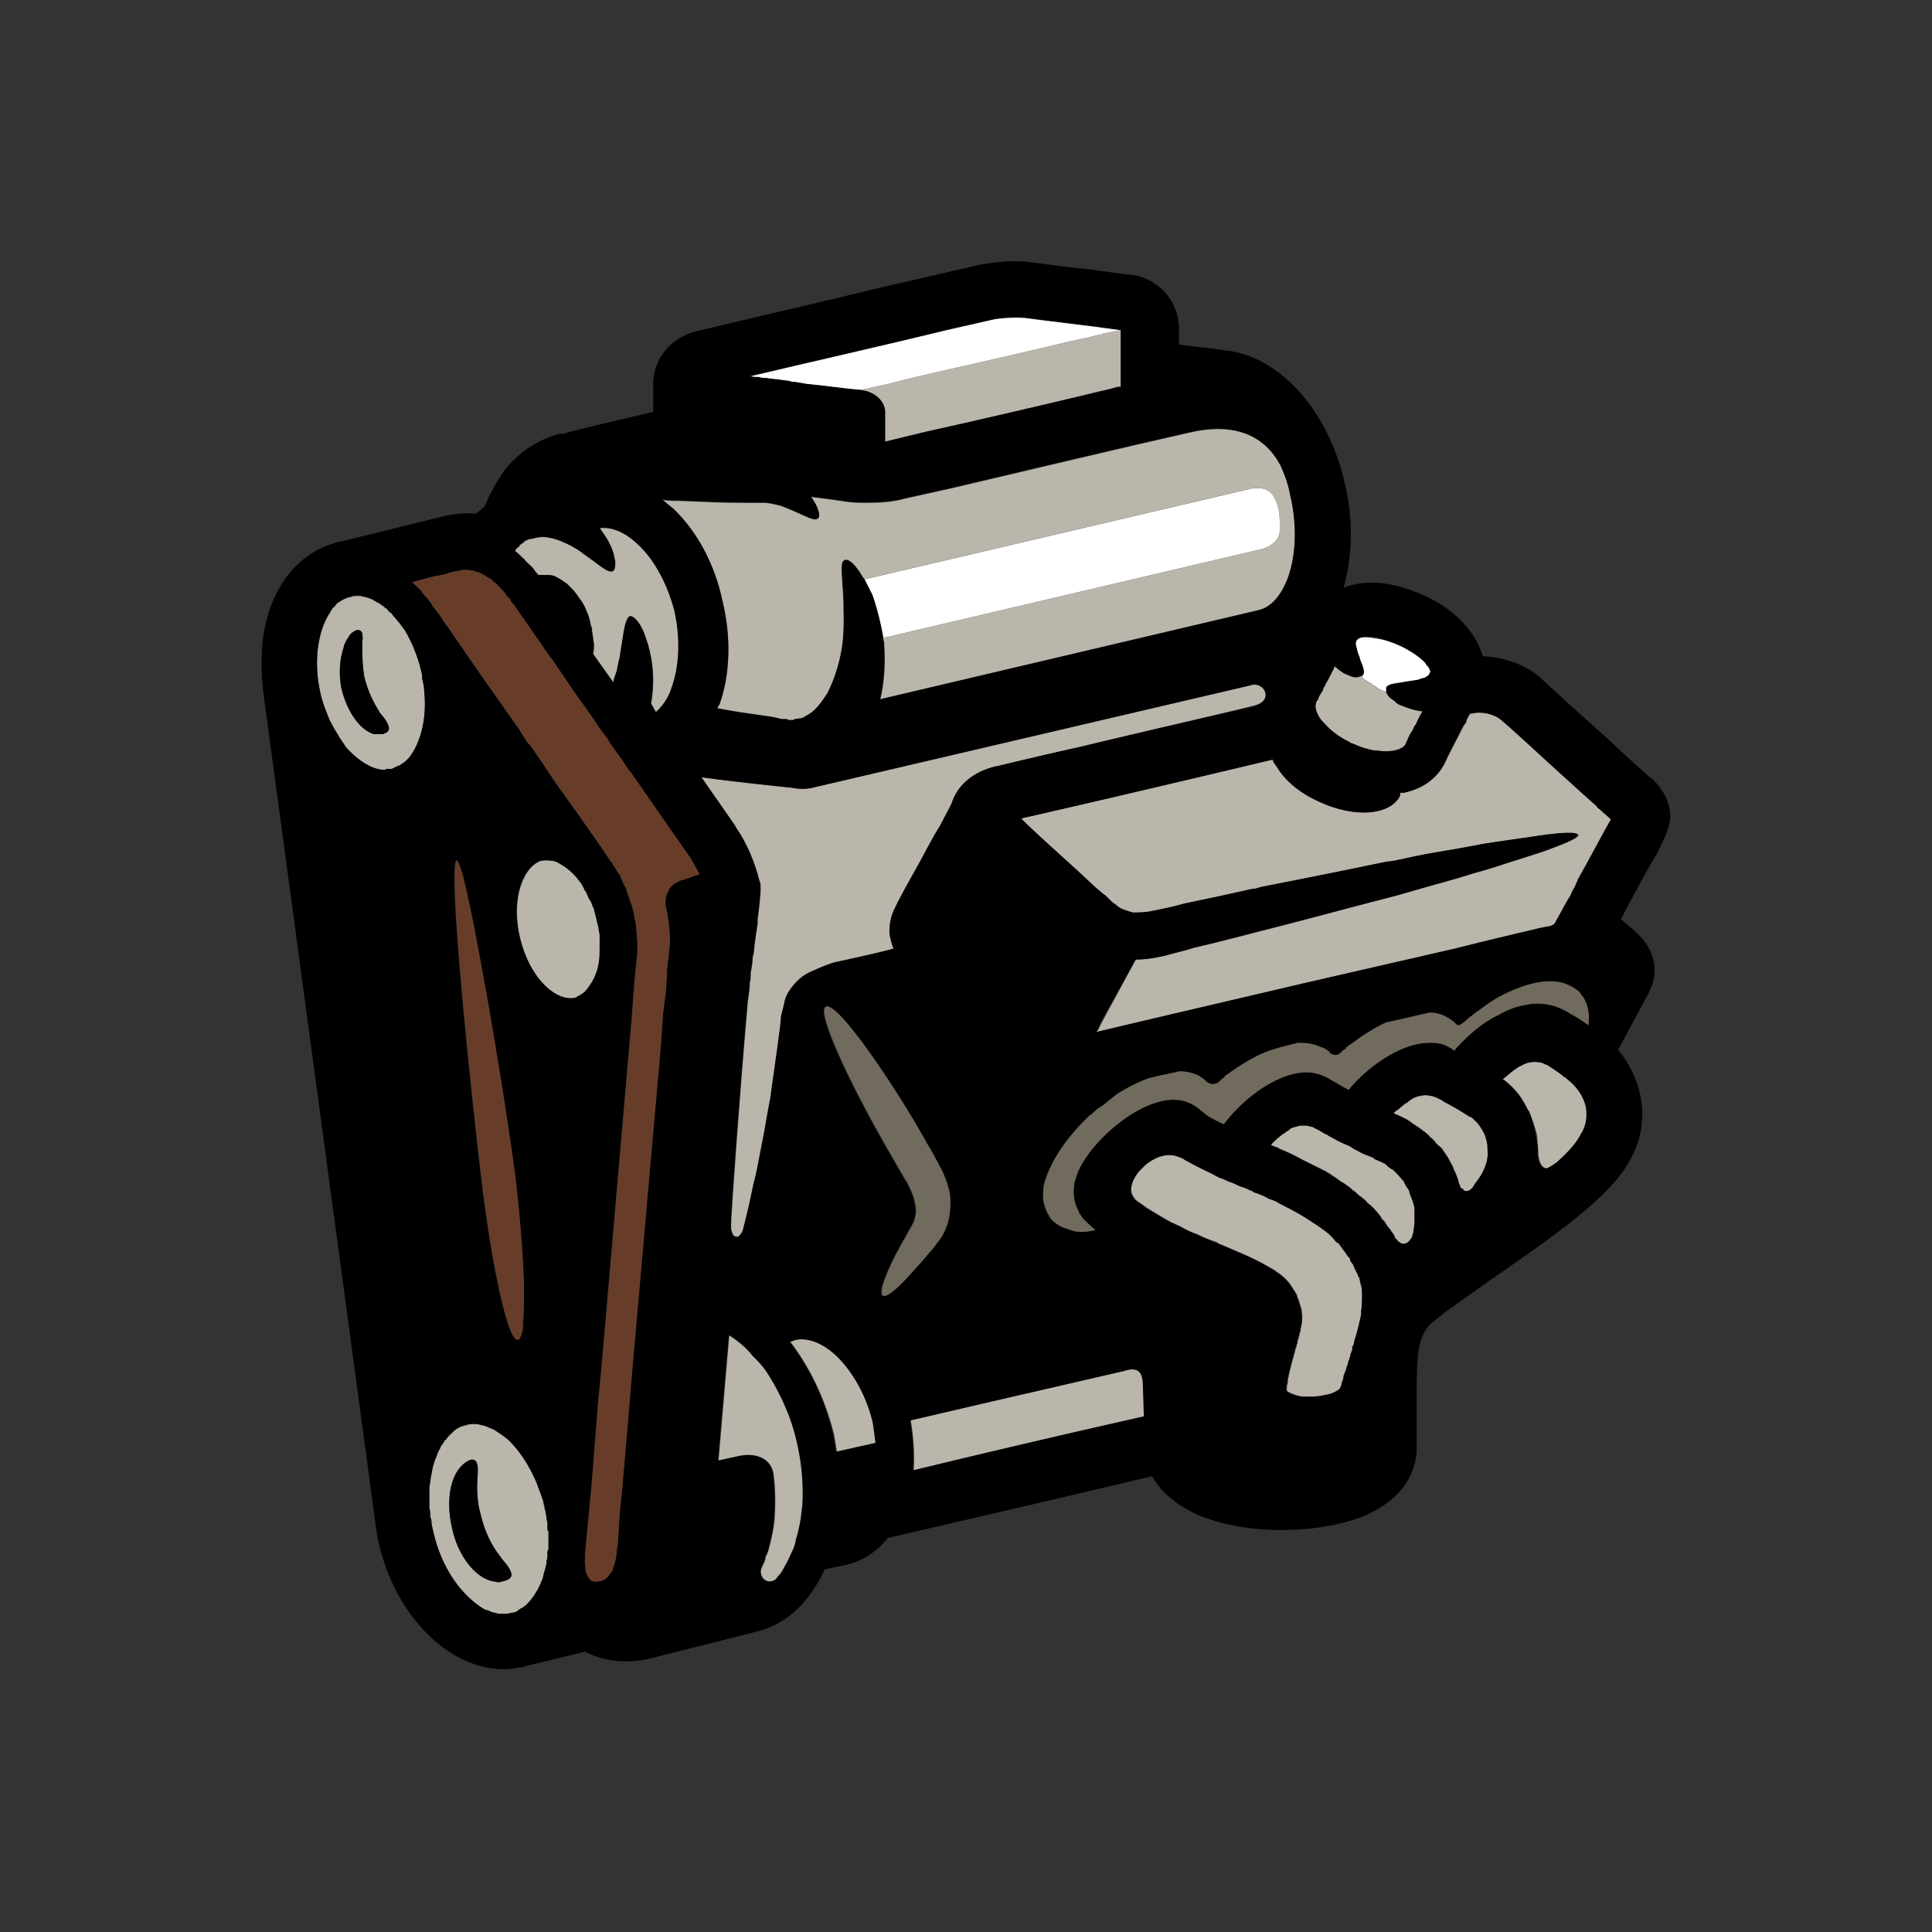<?xml version="1.0" encoding="UTF-8"?> <svg xmlns="http://www.w3.org/2000/svg" width="96" height="96" viewBox="0 0 96 96" fill="none"><rect x="0" y="0" width="96" height="96" fill="#333333" stroke="none"/><path d="M19.221 36.384C19.173 36.432 19.075 36.432 19.026 36.481H18.585C17.9 36.286 17.264 35.411 16.97 34.237C16.823 33.508 16.872 32.778 17.068 32.195C17.117 31.951 17.215 31.806 17.313 31.66C17.362 31.611 17.362 31.562 17.411 31.514C17.509 31.416 17.851 31.125 17.998 31.465C17.998 31.562 18.047 31.708 17.998 31.903C17.998 32.438 17.998 33.021 18.096 33.605C18.243 34.237 18.487 34.772 18.781 35.258C18.83 35.356 18.928 35.502 19.026 35.599C19.075 35.647 19.124 35.745 19.173 35.793C19.368 36.134 19.368 36.28 19.221 36.377M21.081 34.334C21.081 34.14 21.032 33.945 20.983 33.751V33.654C20.983 33.556 20.934 33.459 20.934 33.362C20.886 33.167 20.837 32.973 20.788 32.827C20.69 32.535 20.592 32.292 20.494 32.049C20.347 31.757 20.2 31.416 20.005 31.173L19.956 31.125C19.907 31.076 19.907 31.027 19.858 30.979C19.76 30.882 19.711 30.784 19.613 30.687C19.564 30.638 19.515 30.59 19.466 30.492C19.368 30.444 19.27 30.347 19.221 30.249C19.173 30.249 19.124 30.201 19.075 30.152C18.928 30.055 18.83 29.958 18.683 29.909C18.634 29.86 18.585 29.86 18.536 29.812C18.439 29.763 18.39 29.763 18.292 29.714C18.243 29.714 18.194 29.666 18.096 29.666C18.047 29.666 17.949 29.617 17.851 29.617C17.704 29.617 17.558 29.617 17.46 29.666H17.411C17.215 29.714 17.019 29.812 16.872 29.909C16.774 29.958 16.677 30.055 16.628 30.152C16.53 30.201 16.481 30.298 16.432 30.395C15.796 31.319 15.551 32.882 15.943 34.536C16.04 34.974 16.187 35.411 16.383 35.8C16.53 36.092 16.628 36.335 16.823 36.578C16.921 36.773 17.068 36.919 17.166 37.113C17.802 37.843 18.536 38.28 19.124 38.28L19.173 38.232H19.466L19.76 38.086C19.858 38.086 19.907 38.037 19.956 37.989C20.445 37.697 20.69 37.113 20.837 36.724C21.081 36.043 21.179 35.217 21.081 34.334Z" fill="#BAB6AB"></path><path d="M29.815 46.755V46.463C29.766 46.22 29.717 46.026 29.668 45.782V45.734L29.521 45.15C29.472 45.053 29.423 44.956 29.423 44.907C29.375 44.81 29.326 44.713 29.326 44.664C29.277 44.518 29.179 44.421 29.13 44.324C29.13 44.291 29.113 44.275 29.081 44.275C29.032 44.129 28.934 43.983 28.885 43.886L28.836 43.837C28.543 43.4 28.151 43.108 27.808 42.913C27.662 42.816 27.515 42.767 27.319 42.767C27.27 42.767 27.221 42.719 27.172 42.719C27.123 42.719 27.025 42.767 26.976 42.767H26.927C26.047 43.011 25.361 44.615 25.851 46.616C26.34 48.659 27.662 49.784 28.549 49.59C28.647 49.59 28.647 49.541 28.696 49.541C28.843 49.492 28.941 49.395 29.039 49.346C29.186 49.2 29.284 49.055 29.381 48.909C29.479 48.763 29.577 48.568 29.626 48.422C29.724 48.082 29.822 47.644 29.822 47.207V46.769L29.815 46.755Z" fill="#BAB6AB"></path><path d="M22.507 73.544C22.605 73.253 22.752 73.01 22.948 72.815C23.144 72.621 23.829 72.086 23.731 73.253C23.682 73.885 23.682 74.566 23.878 75.247C24.074 76.073 24.416 76.803 24.857 77.338C24.906 77.435 24.954 77.484 25.003 77.532C25.395 77.97 25.444 78.213 25.395 78.31C25.346 78.456 25.15 78.505 25.003 78.553C24.906 78.553 24.857 78.602 24.759 78.602C24.661 78.602 24.563 78.553 24.465 78.553C23.584 78.359 22.752 77.289 22.459 75.92C22.263 75.094 22.263 74.218 22.507 73.531M27.262 76.504V76.115C27.262 76.066 27.213 76.066 27.213 76.018V75.726C27.213 75.677 27.213 75.629 27.164 75.58V75.434C27.164 75.337 27.115 75.191 27.115 75.094C27.066 74.996 27.066 74.948 27.066 74.851C27.017 74.802 27.017 74.705 27.017 74.656L26.87 74.218C26.772 74.024 26.723 73.781 26.625 73.586C26.283 72.808 25.842 72.127 25.304 71.592C25.157 71.446 24.864 71.252 24.57 71.057C24.472 71.009 24.325 70.96 24.227 70.912C24.13 70.863 23.983 70.814 23.885 70.814C23.787 70.766 23.64 70.766 23.542 70.766C23.444 70.766 23.297 70.766 23.2 70.814C22.955 70.863 22.71 70.96 22.514 71.155L22.465 71.203L22.319 71.349C22.27 71.398 22.221 71.446 22.172 71.544C22.123 71.544 22.074 71.592 22.074 71.641C22.025 71.738 21.927 71.835 21.878 71.933V71.981C21.829 72.03 21.829 72.079 21.78 72.127C21.78 72.176 21.78 72.225 21.731 72.225C21.731 72.322 21.682 72.419 21.634 72.516C21.536 72.76 21.487 73.003 21.438 73.294C21.389 73.489 21.389 73.683 21.34 73.878V74.948C21.389 75.094 21.389 75.24 21.389 75.385C21.389 75.434 21.438 75.483 21.438 75.531C21.438 75.726 21.487 75.92 21.536 76.115C21.829 77.428 22.465 78.602 23.297 79.38C23.493 79.575 23.787 79.818 24.13 80.012C24.227 80.012 24.325 80.061 24.423 80.11C24.57 80.158 24.668 80.158 24.766 80.207C24.962 80.207 25.206 80.207 25.402 80.158C25.549 80.158 25.647 80.11 25.745 80.061C25.745 80.061 25.745 80.012 25.794 80.012C25.842 79.964 25.94 79.915 26.038 79.867L26.087 79.818C26.185 79.769 26.234 79.672 26.332 79.575C26.332 79.575 26.381 79.526 26.381 79.477L26.528 79.332C26.577 79.234 26.625 79.186 26.674 79.088C26.674 79.04 26.723 79.04 26.723 78.991L26.772 78.942C26.772 78.91 26.789 78.878 26.821 78.845C26.854 78.813 26.87 78.78 26.87 78.748C26.87 78.699 26.87 78.651 26.919 78.602C26.919 78.57 26.936 78.537 26.968 78.505C26.968 78.407 27.017 78.31 27.017 78.262C27.066 78.213 27.066 78.116 27.066 78.067C27.115 78.019 27.115 77.921 27.115 77.824C27.164 77.775 27.164 77.727 27.164 77.678C27.164 77.581 27.164 77.532 27.213 77.435V77.094C27.213 77.046 27.262 77.046 27.262 76.997V76.511V76.504Z" fill="#BAB6AB"></path><path d="M25.01 77.541C24.961 77.492 24.913 77.444 24.864 77.346C24.423 76.811 24.081 76.082 23.885 75.255C23.689 74.574 23.689 73.894 23.738 73.261C23.836 72.094 23.151 72.629 22.955 72.824C22.759 73.018 22.612 73.261 22.514 73.553C22.27 74.234 22.27 75.109 22.465 75.943C22.759 77.305 23.591 78.381 24.472 78.576C24.57 78.576 24.668 78.625 24.766 78.625C24.864 78.625 24.913 78.576 25.01 78.576C25.157 78.527 25.353 78.479 25.402 78.333C25.451 78.236 25.402 77.992 25.01 77.555" fill="black"></path><path d="M19.174 35.793C19.125 35.745 19.077 35.648 19.028 35.599C18.93 35.502 18.832 35.356 18.783 35.258C18.489 34.772 18.245 34.237 18.098 33.605C18 33.021 18 32.438 18 31.903C18.049 31.708 18 31.562 18 31.465C17.853 31.125 17.51 31.417 17.413 31.514C17.364 31.562 17.364 31.611 17.315 31.66C17.217 31.806 17.119 31.951 17.07 32.195C16.874 32.778 16.825 33.508 16.972 34.237C17.266 35.404 17.902 36.28 18.587 36.481H19.028C19.077 36.432 19.174 36.432 19.223 36.384C19.37 36.287 19.37 36.141 19.174 35.8" fill="black"></path><path d="M63.593 26.345C63.593 27.026 62.761 27.269 62.761 27.269L43.891 31.701V31.653C43.744 30.826 43.548 30.096 43.352 29.562C43.206 29.27 43.059 28.978 42.961 28.784L62.279 24.254H62.377C62.474 24.254 62.67 24.254 62.866 24.302C62.915 24.302 62.915 24.351 62.915 24.351C62.964 24.351 63.013 24.4 63.062 24.4C63.062 24.448 63.111 24.448 63.111 24.448C63.16 24.497 63.16 24.546 63.209 24.546C63.258 24.594 63.258 24.643 63.306 24.692C63.6 25.227 63.6 25.713 63.6 26.345" fill="white"></path><path d="M71.044 33.266C70.995 33.169 70.995 33.12 70.947 33.072L70.702 32.828C70.506 32.634 70.212 32.439 69.87 32.245C69.331 31.953 68.744 31.759 68.255 31.71C67.961 31.661 67.325 31.564 67.374 32.05C67.423 32.245 67.472 32.488 67.57 32.682V32.731C67.716 33.12 67.863 33.412 67.716 33.558C67.716 33.606 67.667 33.606 67.618 33.606C67.716 33.704 67.765 33.752 67.863 33.801C67.912 33.85 68.01 33.898 68.108 33.947C68.157 33.995 68.206 34.044 68.255 34.044C68.287 34.077 68.32 34.093 68.353 34.093C68.353 34.141 68.401 34.141 68.451 34.19C68.597 34.287 68.744 34.336 68.891 34.385V34.19C68.94 34.044 69.185 33.995 69.527 33.947C69.821 33.898 70.115 33.85 70.457 33.801C70.555 33.752 70.702 33.704 70.8 33.704C70.947 33.606 71.044 33.558 71.044 33.461L71.093 33.412C71.093 33.363 71.044 33.315 71.044 33.266Z" fill="white"></path><path d="M44.128 19.085C45.009 18.842 45.89 18.647 46.729 18.453C49.33 17.869 51.63 17.334 53.252 16.945C53.742 16.848 54.182 16.751 54.525 16.654C54.672 16.654 54.77 16.605 54.867 16.556C55.014 16.556 55.112 16.508 55.161 16.508C55.259 16.508 55.308 16.459 55.406 16.459C55.602 16.41 55.699 16.41 55.699 16.41C53.986 16.167 51.777 15.924 51.141 15.827C50.554 15.729 49.575 15.827 49.379 15.875L47.023 16.41C44.03 17.14 40.157 18.015 37.27 18.703C37.416 18.752 37.563 18.752 37.71 18.752C37.857 18.8 37.955 18.8 38.053 18.8C38.444 18.849 38.836 18.897 39.227 18.946C39.325 18.995 39.423 18.995 39.521 18.995C39.717 19.043 39.912 19.043 40.059 19.092C41.087 19.189 42.017 19.335 42.709 19.384C42.905 19.335 43.052 19.335 43.198 19.287C43.541 19.189 43.835 19.141 44.128 19.092" fill="white"></path><path d="M64.033 28.686C63.837 29.221 63.397 30.145 62.565 30.34L43.743 34.772C43.988 33.751 43.988 32.778 43.939 31.993C43.939 31.896 43.89 31.798 43.89 31.701L62.76 27.269C62.76 27.269 63.592 27.026 63.592 26.345C63.592 25.713 63.592 25.226 63.299 24.691C63.25 24.643 63.25 24.594 63.201 24.546C63.152 24.546 63.152 24.497 63.103 24.448C63.103 24.448 63.054 24.448 63.054 24.4C63.005 24.4 62.956 24.351 62.907 24.351C62.907 24.351 62.907 24.302 62.858 24.302C62.663 24.254 62.467 24.254 62.369 24.254H62.271L42.953 28.783L42.904 28.735C42.513 28.054 42.17 27.762 41.974 27.859C41.73 27.957 41.877 28.686 41.925 29.853C41.925 30.485 41.974 31.166 41.877 32C41.779 32.778 41.534 33.653 41.142 34.438C40.898 34.827 40.653 35.168 40.359 35.411C40.212 35.508 40.066 35.605 39.87 35.703L39.527 35.751C39.478 35.751 39.478 35.8 39.429 35.8H39.185C39.136 35.751 39.087 35.751 39.038 35.751H38.842C38.499 35.654 38.157 35.605 37.765 35.557C37.08 35.46 36.395 35.362 35.654 35.216C35.654 35.168 35.703 35.071 35.752 35.022C36.29 33.514 36.339 31.659 35.899 29.86C35.507 28.012 34.626 26.4 33.445 25.282C33.249 25.136 33.102 24.99 32.906 24.844C33.2 24.893 33.493 24.893 33.787 24.893C34.913 24.942 35.948 24.99 36.828 24.99H37.954C38.248 24.99 38.541 25.087 38.786 25.136C39.863 25.525 40.45 25.963 40.646 25.768C40.793 25.671 40.695 25.233 40.303 24.698C41.086 24.796 41.821 24.893 42.114 24.942C42.457 24.99 42.799 24.99 43.142 24.99C43.68 24.99 44.414 24.942 44.904 24.796L47.309 24.261C51.035 23.385 56.132 22.17 58.978 21.53C59.81 21.336 62.362 20.752 63.634 23.135C63.83 23.573 64.026 24.059 64.124 24.643C64.466 26.053 64.417 27.567 64.026 28.686" fill="#BAB6AB"></path><path d="M31.723 27.077C31.332 26.688 30.598 26.153 29.814 26.25C30.01 26.542 30.157 26.785 30.304 27.028C30.5 27.417 30.549 27.757 30.549 27.952C30.598 28.195 30.549 28.341 30.451 28.39C30.255 28.487 29.912 28.195 29.325 27.757C29.178 27.66 28.982 27.514 28.787 27.368C28.297 27.028 27.661 26.736 27.025 26.688C27.025 26.688 26.731 26.688 26.438 26.785H26.34C26.193 26.834 26.095 26.882 26.046 26.931C25.997 26.979 25.948 27.028 25.85 27.077C25.85 27.077 25.801 27.125 25.801 27.174C25.703 27.223 25.654 27.271 25.605 27.368C25.605 27.417 25.654 27.417 25.703 27.466C25.801 27.563 25.899 27.611 25.948 27.709C26.046 27.757 26.095 27.855 26.193 27.952L26.535 28.292C26.584 28.39 26.682 28.487 26.731 28.584H27.123C27.27 28.584 27.416 28.584 27.563 28.633C27.759 28.73 28.004 28.876 28.199 29.07C28.395 29.216 28.591 29.411 28.738 29.654C28.933 29.897 29.08 30.14 29.178 30.432C29.276 30.627 29.325 30.87 29.374 31.113C29.423 31.21 29.423 31.259 29.423 31.356C29.472 31.551 29.472 31.794 29.521 31.988C29.521 32.183 29.521 32.329 29.472 32.523L30.5 33.934C30.549 33.788 30.549 33.69 30.598 33.544C30.646 33.399 30.695 33.301 30.695 33.155C30.744 33.01 30.744 32.864 30.793 32.766C30.842 32.426 30.891 32.134 30.94 31.842C31.038 31.162 31.136 30.724 31.332 30.627C31.527 30.627 31.87 30.967 32.115 31.745C32.359 32.475 32.604 33.544 32.359 34.962L32.604 35.399C33.044 35.01 33.289 34.524 33.387 34.184C33.779 33.114 33.828 31.745 33.534 30.384C33.191 29.07 32.555 27.848 31.723 27.07" fill="#BAB6AB"></path><path d="M55.794 68.139C51.774 69.063 47.95 69.939 45.258 70.578C45.405 71.453 45.454 72.28 45.405 73.065C48.642 72.287 52.76 71.314 56.878 70.383L56.829 68.876C56.829 67.854 56.242 68 55.801 68.146" fill="#BAB6AB"></path><path d="M44.225 46.221C44.225 45.929 44.274 45.637 44.372 45.394C44.47 45.151 44.617 44.81 45.742 42.809C46.036 42.275 46.379 41.594 46.721 41.059C47.015 40.475 47.308 39.989 47.357 39.794C47.651 38.968 48.434 38.335 49.469 38.092C49.664 38.044 56.237 36.536 62.263 35.07C63.34 34.827 62.9 33.855 62.166 34.049L40.498 39.114C40.156 39.211 39.813 39.211 39.471 39.162C38.59 39.065 36.625 38.87 34.863 38.627L36.527 41.017L36.576 41.114C37.115 41.892 37.506 42.816 37.751 43.796C37.8 43.893 37.8 43.99 37.8 44.136C37.8 44.574 37.702 45.303 37.653 45.693V45.887C37.604 46.276 37.506 46.762 37.457 47.395C37.457 47.443 37.408 47.492 37.408 47.54C37.408 47.784 37.359 48.075 37.31 48.319C37.31 48.513 37.31 48.659 37.261 48.853C37.261 49.145 37.212 49.437 37.163 49.777C36.772 54.21 36.331 60.344 36.331 60.886C36.331 61.032 36.331 61.129 36.38 61.226C36.429 61.421 36.527 61.47 36.674 61.47C36.772 61.421 36.919 61.275 36.968 60.983C37.163 60.254 37.31 59.573 37.457 58.837C37.653 58.156 37.751 57.426 37.898 56.745C38.044 56.016 38.142 55.335 38.289 54.599C38.583 52.848 38.828 50.847 38.828 50.507C38.877 50.312 38.925 50.118 38.974 49.923C39.072 49.583 39.17 49.291 39.415 48.999C39.611 48.756 39.855 48.562 40.247 48.319C40.589 48.173 40.981 48.027 41.47 47.832C42.351 47.638 43.33 47.395 44.414 47.151C44.316 46.908 44.267 46.665 44.218 46.422V46.227L44.225 46.221Z" fill="#BAB6AB"></path><path d="M41.63 67.41C41.239 67.021 40.407 66.389 39.526 66.583L39.281 66.68C40.211 67.896 40.994 69.459 41.442 71.259C41.491 71.55 41.539 71.842 41.589 72.134L43.546 71.696C43.497 71.356 43.448 70.967 43.35 70.626C43.057 69.313 42.469 68.188 41.637 67.41" fill="#BAB6AB"></path><path d="M69.571 39.402V39.548C69.081 40.52 67.312 40.666 65.55 39.839C64.572 39.402 63.837 38.77 63.439 38.089C63.39 38.04 63.341 37.943 63.292 37.894C63.292 37.846 63.243 37.797 63.243 37.748C58.146 38.964 52.553 40.235 50.742 40.673C50.791 40.722 50.84 40.77 50.889 40.819L51.036 40.965C52.161 42.035 53.294 43.007 54.371 44.035L54.762 44.376L54.958 44.522L55.056 44.619L55.105 44.668L55.252 44.814C55.35 44.911 55.399 44.911 55.447 44.959C55.594 45.105 55.79 45.203 55.986 45.251C56.084 45.3 56.182 45.3 56.279 45.349C56.573 45.349 56.965 45.349 57.356 45.251C57.846 45.154 58.335 45.057 58.825 44.911C59.999 44.668 61.132 44.425 62.208 44.181C62.355 44.181 62.502 44.133 62.649 44.084C64.956 43.598 67.061 43.209 68.92 42.82C69.067 42.82 69.214 42.771 69.312 42.771C69.997 42.625 70.633 42.479 71.221 42.382C72.102 42.236 72.934 42.09 73.675 41.944C74.556 41.798 75.339 41.701 75.982 41.604C77.499 41.361 78.387 41.361 78.436 41.507L78.387 41.555C78.289 41.701 77.702 41.944 76.772 42.285C76.332 42.431 75.744 42.625 75.108 42.82C74.521 43.014 73.933 43.209 73.199 43.403C72.759 43.549 72.269 43.695 71.731 43.841C70.997 44.035 70.214 44.279 69.326 44.522C67.613 44.959 65.648 45.495 63.593 46.029C62.222 46.37 60.796 46.759 59.328 47.099C58.887 47.245 58.398 47.342 57.909 47.488C57.468 47.586 56.979 47.683 56.44 47.683L54.727 50.851L54.581 51.142L54.483 51.288C55.266 51.094 60.069 49.975 65.068 48.801C67.62 48.218 70.165 47.634 72.276 47.148C74.185 46.662 75.709 46.321 76.492 46.127C76.737 46.078 76.933 46.029 77.031 46.029C77.129 45.981 77.226 45.932 77.275 45.932C77.324 45.786 77.471 45.495 77.667 45.154C77.765 44.959 77.912 44.716 78.058 44.473C78.058 44.425 78.107 44.376 78.107 44.327C78.205 44.181 78.303 43.987 78.352 43.841C78.401 43.841 78.401 43.792 78.401 43.744C78.988 42.722 79.722 41.305 80.065 40.722C79.918 40.576 79.722 40.43 79.527 40.235C79.527 40.235 79.429 40.187 79.429 40.138C79.396 40.138 79.38 40.122 79.38 40.09C78.939 39.7 78.401 39.214 77.814 38.679C76.541 37.561 75.164 36.241 74.577 35.755C74.332 35.56 73.94 35.414 73.5 35.414C73.304 35.414 73.157 35.463 73.059 35.463C73.01 35.511 73.01 35.56 72.962 35.609C72.913 35.706 72.864 35.803 72.864 35.9C72.766 35.998 72.717 36.095 72.668 36.192C72.325 36.873 71.934 37.602 71.836 37.846C71.444 38.672 70.71 39.207 69.724 39.402H69.578H69.571Z" fill="#BAB6AB"></path><path d="M65.743 35.893C66.037 36.233 66.429 36.574 66.918 36.817C66.918 36.817 66.967 36.866 67.016 36.866C67.065 36.914 67.114 36.914 67.163 36.963H67.212C67.309 37.011 67.456 37.06 67.554 37.109C67.799 37.206 67.995 37.255 68.239 37.303C68.435 37.303 68.631 37.352 68.827 37.352C69.365 37.352 69.757 37.206 69.854 36.963C69.903 36.866 69.952 36.72 70.05 36.525C70.099 36.428 70.148 36.379 70.197 36.282C70.246 36.233 70.246 36.136 70.295 36.087C70.295 36.087 70.295 36.039 70.344 36.039C70.442 35.796 70.54 35.601 70.686 35.358C70.295 35.309 70.001 35.212 69.757 35.115C69.659 35.066 69.61 35.066 69.512 35.018C69.414 34.969 69.365 34.92 69.267 34.823C69.022 34.677 68.925 34.531 68.876 34.386C68.729 34.337 68.582 34.288 68.435 34.191C68.386 34.142 68.337 34.142 68.337 34.094C68.305 34.094 68.272 34.078 68.239 34.045C68.19 34.045 68.141 33.996 68.093 33.948C67.995 33.899 67.897 33.851 67.848 33.802C67.75 33.753 67.701 33.705 67.603 33.607C67.505 33.656 67.358 33.705 67.114 33.607C67.016 33.559 66.869 33.51 66.771 33.462C66.624 33.364 66.478 33.267 66.331 33.121C66.282 33.17 66.282 33.218 66.282 33.218C66.135 33.51 65.988 33.802 65.841 34.045V34.094C65.792 34.142 65.743 34.191 65.743 34.288C65.694 34.386 65.645 34.434 65.597 34.531C65.548 34.58 65.548 34.629 65.499 34.726C65.499 34.726 65.499 34.775 65.45 34.775C65.45 34.823 65.401 34.872 65.401 34.92C65.303 35.115 65.401 35.455 65.645 35.796L65.743 35.893Z" fill="#BAB6AB"></path><path d="M77.902 53.628L77.804 53.531C77.755 53.531 77.706 53.482 77.657 53.434C77.266 53.142 77.021 52.996 76.874 52.899C76.825 52.899 76.727 52.85 76.629 52.801C76.385 52.753 75.993 52.704 75.602 52.947C75.455 52.996 75.357 53.093 75.21 53.191C75.014 53.336 74.868 53.482 74.672 53.628C74.721 53.628 74.721 53.677 74.77 53.677C75.014 53.871 75.259 54.114 75.455 54.358C75.602 54.552 75.749 54.795 75.847 54.99C75.895 55.087 75.944 55.184 75.993 55.233C76.14 55.622 76.287 56.011 76.385 56.449C76.385 56.692 76.434 56.935 76.434 57.178C76.434 57.519 76.532 58.053 76.874 58.053C77.021 58.005 77.168 57.956 77.413 57.713C77.951 57.227 78.343 56.789 78.538 56.4C78.832 55.962 78.881 55.525 78.832 55.087C78.734 54.455 78.293 53.92 77.902 53.628Z" fill="#BAB6AB"></path><path d="M73.833 56.497C73.833 56.448 73.784 56.4 73.784 56.351C73.637 56.059 73.441 55.767 73.246 55.622C73.246 55.573 73.197 55.573 73.197 55.573C73.148 55.524 73.099 55.476 73.001 55.427H72.952C72.413 55.087 72.071 54.892 71.777 54.746C71.777 54.746 71.728 54.746 71.728 54.698L71.435 54.552C71.402 54.552 71.386 54.535 71.386 54.503H71.288C71.239 54.454 71.19 54.454 71.092 54.454C70.994 54.406 70.798 54.406 70.652 54.454C70.505 54.454 70.358 54.503 70.26 54.552C70.113 54.6 70.015 54.698 69.918 54.795C69.868 54.795 69.868 54.843 69.82 54.843C69.722 54.941 69.575 55.038 69.477 55.135C69.379 55.184 69.33 55.233 69.281 55.281V55.33C69.526 55.427 69.722 55.524 69.918 55.622L70.015 55.719C70.26 55.865 70.505 56.011 70.749 56.205C70.847 56.254 70.896 56.351 70.994 56.4C71.043 56.497 71.141 56.546 71.19 56.594C71.239 56.643 71.337 56.74 71.386 56.837C71.484 56.886 71.532 56.983 71.63 57.032C71.728 57.178 71.826 57.324 71.924 57.469C72.022 57.615 72.071 57.761 72.169 57.907C72.218 58.005 72.218 58.053 72.267 58.15C72.365 58.345 72.462 58.588 72.511 58.831C72.56 58.88 72.56 58.928 72.56 58.977C72.609 59.026 72.658 59.074 72.707 59.074C72.707 59.123 72.756 59.172 72.805 59.172C72.952 59.22 73.148 59.123 73.294 58.831C73.441 58.637 73.588 58.442 73.686 58.248C73.882 57.859 73.98 57.469 73.931 57.129V57.032C73.931 56.837 73.882 56.643 73.833 56.497Z" fill="#BAB6AB"></path><path d="M70.057 59.277C70.057 59.18 70.008 59.083 69.91 58.986C69.861 58.888 69.812 58.791 69.763 58.694L69.714 58.645C69.568 58.451 69.421 58.305 69.225 58.11C69.192 58.11 69.176 58.094 69.176 58.062C69.029 58.013 68.931 57.916 68.833 57.819C68.638 57.721 68.491 57.673 68.295 57.575C68.295 57.575 68.295 57.527 68.246 57.527C68.05 57.429 67.855 57.381 67.659 57.283C67.512 57.186 67.365 57.138 67.218 57.04C67.169 56.992 67.121 56.992 67.072 56.943C66.729 56.797 66.337 56.603 65.995 56.408C65.962 56.376 65.93 56.359 65.897 56.359C65.701 56.262 65.554 56.165 65.359 56.068C65.31 56.019 65.212 55.971 65.114 55.971C65.016 55.922 64.869 55.922 64.722 55.922C64.576 55.922 64.429 55.971 64.282 56.019C64.233 56.019 64.135 56.068 64.086 56.116C64.037 56.165 63.988 56.214 63.939 56.214C63.939 56.214 63.89 56.214 63.89 56.262C63.646 56.408 63.352 56.651 63.156 56.895C63.254 56.943 63.401 56.992 63.548 57.04C63.548 57.089 63.597 57.089 63.597 57.089C63.988 57.235 64.38 57.429 64.722 57.624C64.82 57.673 64.918 57.721 65.016 57.77C65.31 57.916 65.603 58.062 65.897 58.208C66.142 58.353 66.435 58.548 66.68 58.742C66.713 58.742 66.745 58.759 66.778 58.791C66.925 58.888 67.072 58.986 67.218 59.132C67.365 59.229 67.463 59.326 67.561 59.423C67.659 59.472 67.708 59.52 67.757 59.569C67.855 59.618 67.904 59.715 67.953 59.764C68.148 59.91 68.344 60.104 68.491 60.299C68.589 60.396 68.638 60.493 68.687 60.59C68.784 60.639 68.833 60.736 68.882 60.834C68.931 60.882 68.98 60.979 69.029 61.028C69.078 61.077 69.127 61.125 69.127 61.174C69.225 61.271 69.274 61.368 69.323 61.466V61.514C69.372 61.563 69.421 61.563 69.421 61.612C69.714 61.952 70.008 61.806 70.204 61.417C70.204 61.368 70.204 61.271 70.253 61.223C70.253 61.077 70.302 60.882 70.302 60.736V60.007C70.253 59.764 70.155 59.52 70.057 59.277Z" fill="#BAB6AB"></path><path d="M67.561 63.463V63.414C67.513 63.317 67.464 63.269 67.415 63.171C67.366 63.074 67.317 62.977 67.268 62.831C67.219 62.782 67.17 62.685 67.121 62.588V62.539C67.023 62.442 66.974 62.393 66.925 62.296C66.778 62.102 66.681 61.956 66.534 61.761C66.501 61.761 66.469 61.745 66.436 61.712C66.436 61.664 66.387 61.664 66.387 61.664C66.24 61.469 66.093 61.323 65.897 61.178C65.702 61.032 65.506 60.886 65.261 60.74C64.772 60.399 64.234 60.108 63.646 59.816C63.499 59.719 63.304 59.621 63.108 59.573C62.863 59.427 62.618 59.33 62.325 59.232C62.276 59.184 62.178 59.135 62.129 59.135C61.982 59.038 61.786 58.989 61.64 58.941C61.444 58.843 61.248 58.746 61.052 58.697C61.02 58.665 60.987 58.649 60.955 58.649C60.906 58.6 60.808 58.6 60.759 58.551H60.71C60.465 58.406 60.269 58.308 60.025 58.211C59.633 58.017 59.242 57.822 58.899 57.627C58.85 57.579 58.752 57.53 58.605 57.482C58.263 57.336 57.675 57.287 56.941 57.871L56.794 58.017C56.55 58.211 56.06 58.843 56.256 59.33C56.305 59.427 56.354 59.524 56.403 59.573C56.435 59.605 56.468 59.638 56.501 59.67C56.648 59.767 56.794 59.864 56.99 60.01C57.382 60.254 57.773 60.497 58.214 60.74C58.361 60.788 58.507 60.886 58.654 60.934C58.899 61.08 59.193 61.226 59.486 61.323C59.78 61.469 60.123 61.615 60.465 61.712C60.514 61.761 60.563 61.81 60.612 61.81C61.395 62.15 62.276 62.491 63.017 62.928C63.164 63.026 63.311 63.074 63.408 63.171C63.653 63.317 63.947 63.56 64.143 63.852C64.24 63.998 64.29 64.095 64.387 64.241C64.387 64.241 64.387 64.29 64.436 64.29C64.436 64.338 64.485 64.436 64.485 64.484C64.485 64.533 64.534 64.533 64.534 64.582C64.583 64.728 64.632 64.922 64.681 65.068C64.73 65.408 64.73 65.7 64.632 66.041C64.632 66.138 64.632 66.186 64.583 66.235C64.583 66.381 64.534 66.478 64.485 66.624C64.485 66.673 64.485 66.77 64.436 66.819V66.916L64.387 66.965V67.013C64.29 67.402 64.143 67.888 64.045 68.326C64.045 68.424 63.996 68.521 63.996 68.569V68.667C63.996 68.764 63.947 68.812 63.947 68.91V69.104C63.996 69.153 64.143 69.25 64.485 69.347C64.632 69.396 64.828 69.396 65.073 69.396C65.366 69.396 65.66 69.347 65.904 69.299C65.954 69.299 66.051 69.299 66.1 69.25H66.149C66.394 69.153 66.541 69.056 66.59 69.007C66.639 68.958 66.639 68.861 66.688 68.812C66.688 68.764 66.688 68.715 66.737 68.618C66.737 68.569 66.737 68.521 66.785 68.472V68.375C66.834 68.278 66.834 68.229 66.883 68.132C66.883 68.083 66.932 68.034 66.932 67.986C66.932 67.937 66.932 67.888 66.981 67.888V67.84C66.981 67.791 67.03 67.694 67.03 67.645C67.03 67.597 67.03 67.597 67.079 67.548C67.079 67.499 67.079 67.451 67.128 67.402V67.305C67.177 67.208 67.177 67.159 67.226 67.062V66.916C67.275 66.819 67.324 66.721 67.324 66.673C67.471 66.186 67.569 65.749 67.666 65.311V65.165C67.715 64.922 67.715 64.63 67.715 64.387C67.715 64.193 67.715 63.998 67.666 63.852C67.618 63.706 67.618 63.609 67.569 63.463" fill="#BAB6AB"></path><path d="M43.979 20.405V21.961L45.985 21.475C48.635 20.891 51.914 20.113 54.662 19.432C54.956 19.384 55.249 19.335 55.543 19.238H55.69V16.41C55.69 16.41 55.592 16.41 55.396 16.459C55.298 16.459 55.249 16.507 55.151 16.507C55.102 16.507 55.005 16.556 54.858 16.556C54.76 16.605 54.662 16.653 54.515 16.653C54.172 16.751 53.732 16.848 53.243 16.945C51.627 17.334 49.32 17.869 46.719 18.453C45.887 18.647 45.006 18.842 44.118 19.085C43.825 19.134 43.531 19.182 43.189 19.279C43.042 19.328 42.895 19.328 42.699 19.377C42.895 19.425 43.042 19.425 43.14 19.474C43.972 19.766 43.972 20.398 43.972 20.398" fill="#BAB6AB"></path><path d="M39.618 71.647C39.325 70.335 38.737 69.112 38.101 68.139C37.856 67.847 37.661 67.604 37.416 67.361C37.074 66.923 36.633 66.583 36.242 66.34L35.703 72.62L36.829 72.328H36.878C37.367 72.231 38.297 72.328 38.444 73.252C38.542 74.03 38.542 74.76 38.493 75.496C38.444 75.983 38.346 76.42 38.248 76.809C38.199 77.004 38.15 77.198 38.052 77.344C38.052 77.442 38.003 77.587 37.954 77.685C37.922 77.717 37.906 77.749 37.906 77.782C37.906 77.814 37.889 77.847 37.856 77.879C37.661 78.365 38.15 78.803 38.591 78.463C38.64 78.365 38.688 78.268 38.786 78.22C38.933 78.025 39.031 77.782 39.178 77.539C39.276 77.344 39.374 77.101 39.472 76.906C39.52 76.761 39.52 76.615 39.569 76.517C39.716 76.031 39.814 75.594 39.863 75.059C39.961 73.989 39.912 72.815 39.618 71.647Z" fill="#BAB6AB"></path><path d="M78.392 43.735C78.392 43.767 78.376 43.8 78.344 43.832C78.295 43.978 78.197 44.172 78.099 44.318C78.099 44.367 78.05 44.416 78.05 44.464C77.903 44.708 77.756 44.951 77.658 45.145C77.463 45.486 77.316 45.777 77.218 45.923L77.022 46.02C76.924 46.02 76.728 46.069 76.484 46.118C75.701 46.312 74.177 46.653 72.268 47.139C70.163 47.625 67.612 48.209 65.059 48.792C60.06 49.96 55.257 51.085 54.474 51.279L54.572 51.134L54.67 50.842L56.432 47.674C56.97 47.674 57.46 47.577 57.9 47.479C58.389 47.334 58.879 47.236 59.319 47.09C60.788 46.75 62.214 46.361 63.535 46.02C65.64 45.486 67.605 44.951 69.317 44.513C70.198 44.27 70.981 44.027 71.722 43.832C72.261 43.686 72.75 43.54 73.191 43.395C73.925 43.2 74.512 43.005 75.1 42.811C75.736 42.616 76.323 42.422 76.763 42.276C77.693 41.935 78.281 41.692 78.379 41.547L78.427 41.498C78.379 41.303 77.498 41.352 75.973 41.595C75.337 41.692 74.554 41.79 73.666 41.935C72.932 42.081 72.1 42.227 71.212 42.373C70.625 42.471 69.989 42.616 69.303 42.762C69.206 42.762 69.059 42.811 68.912 42.811C67.052 43.2 64.941 43.638 62.64 44.075C62.494 44.124 62.347 44.172 62.2 44.172C61.123 44.416 59.991 44.659 58.816 44.902C58.327 45.048 57.837 45.145 57.348 45.242C56.956 45.34 56.614 45.34 56.271 45.34C56.173 45.291 56.075 45.291 55.977 45.242C55.782 45.194 55.586 45.096 55.439 44.951C55.39 44.902 55.341 44.902 55.243 44.805L55.096 44.659L55.047 44.61L54.95 44.513L54.754 44.367L54.362 44.027C53.286 43.005 52.153 42.033 51.027 40.956L50.88 40.81C50.832 40.761 50.783 40.713 50.734 40.664C52.544 40.275 58.138 38.962 63.235 37.739C63.235 37.788 63.284 37.837 63.284 37.885C63.333 37.934 63.382 38.031 63.431 38.08C63.822 38.761 64.556 39.393 65.542 39.831C67.304 40.657 69.073 40.511 69.562 39.539V39.393H69.709C70.688 39.198 71.422 38.663 71.813 37.837C71.911 37.593 72.303 36.864 72.645 36.183C72.694 36.086 72.743 35.989 72.841 35.892C72.841 35.794 72.89 35.697 72.939 35.648C72.988 35.551 72.988 35.502 73.037 35.454C73.135 35.454 73.282 35.405 73.477 35.405C73.918 35.405 74.309 35.551 74.554 35.746C75.141 36.232 76.561 37.545 77.791 38.67C78.379 39.205 78.917 39.692 79.357 40.081V40.129C79.455 40.178 79.504 40.227 79.504 40.227C79.7 40.421 79.896 40.567 80.043 40.713C79.7 41.296 78.966 42.707 78.379 43.735M78.917 50.946C78.427 50.606 78.281 50.508 77.987 50.362C77.987 50.362 77.938 50.362 77.938 50.314C77.905 50.314 77.873 50.298 77.84 50.265L77.644 50.168C77.253 49.974 76.861 49.876 76.421 49.876C76.225 49.876 76.029 49.876 75.882 49.925C75.393 50.022 74.904 50.168 74.414 50.46C74.17 50.557 73.974 50.703 73.729 50.849C73.386 51.092 73.044 51.384 72.75 51.675C72.652 51.724 72.603 51.821 72.555 51.87C72.457 51.967 72.359 52.065 72.261 52.21C72.212 52.162 72.163 52.162 72.114 52.113C71.967 52.016 71.772 51.919 71.576 51.87C71.38 51.821 71.184 51.821 70.988 51.821C69.765 51.821 68.192 52.794 67.164 53.968C67.115 54.017 67.066 54.065 67.017 54.163C66.919 54.114 66.87 54.065 66.821 54.065C66.724 54.017 66.675 53.968 66.577 53.919C66.332 53.774 66.136 53.676 65.941 53.53H65.891C65.598 53.385 65.255 53.287 64.913 53.287C63.787 53.287 62.41 54.114 61.431 55.135C61.186 55.378 60.99 55.621 60.795 55.865C60.452 55.719 60.207 55.573 59.963 55.427C59.865 55.33 59.718 55.233 59.669 55.184C59.278 54.843 58.837 54.649 58.299 54.649C56.586 54.649 54.23 56.643 53.544 58.255L53.398 58.692C53.251 59.373 53.398 59.859 53.544 60.2L53.593 60.248C53.691 60.394 53.789 60.54 53.838 60.589C54.034 60.783 54.23 60.978 54.425 61.124C54.181 61.172 53.985 61.221 53.74 61.221C53.495 61.221 53.251 61.172 53.055 61.075C52.663 60.978 52.419 60.783 52.223 60.589C52.125 60.492 52.076 60.346 51.978 60.151C51.88 59.908 51.782 59.616 51.831 59.178C51.831 58.984 51.88 58.741 51.978 58.498C52.321 57.525 53.055 56.455 54.139 55.427C54.236 55.378 54.334 55.281 54.432 55.184C54.53 55.087 54.628 55.038 54.775 54.941C55.02 54.746 55.264 54.552 55.509 54.357C56.047 54.017 56.586 53.774 57.075 53.579C57.467 53.482 57.907 53.385 58.397 53.287C58.446 53.287 58.494 53.239 58.592 53.239C58.984 53.239 59.278 53.336 59.522 53.433C59.669 53.53 59.816 53.628 59.914 53.725C59.963 53.774 60.012 53.822 60.06 53.822C60.109 53.871 60.305 53.919 60.55 53.774L60.746 53.579C60.795 53.579 60.844 53.53 60.844 53.482C61.137 53.287 61.382 53.093 61.627 52.947C62.165 52.606 62.703 52.315 63.193 52.169C63.633 52.072 64.025 51.926 64.465 51.828H64.71C65.052 51.828 65.346 51.877 65.591 52.023C65.787 52.072 65.933 52.169 66.031 52.266C66.064 52.298 66.097 52.331 66.129 52.363C66.227 52.412 66.374 52.509 66.619 52.315C66.668 52.217 66.766 52.169 66.863 52.12V52.072C67.108 51.877 67.353 51.731 67.597 51.537C68.038 51.245 68.43 51.002 68.87 50.807C69.604 50.661 70.338 50.467 71.023 50.321C71.366 50.321 71.66 50.418 71.904 50.564C72.051 50.613 72.149 50.758 72.247 50.807L72.345 50.904L72.443 50.953C72.492 50.953 72.59 50.904 72.785 50.758C72.785 50.71 72.834 50.71 72.834 50.71L73.03 50.515L73.128 50.467C73.275 50.369 73.373 50.272 73.519 50.175C73.911 49.883 74.254 49.64 74.645 49.446C75.477 49.008 76.309 48.765 77.001 48.765C77.735 48.765 78.176 49.056 78.469 49.3C78.469 49.348 78.518 49.348 78.518 49.397C78.763 49.64 79.008 50.175 78.91 50.953M78.518 56.407C78.323 56.796 77.931 57.233 77.393 57.72C77.344 57.768 77.246 57.817 77.197 57.865C77.05 57.963 76.952 58.011 76.854 58.06C76.512 58.06 76.365 57.525 76.414 57.185C76.414 56.941 76.365 56.698 76.316 56.455C76.267 56.017 76.12 55.629 75.973 55.239C75.924 55.191 75.876 55.093 75.827 54.996C75.729 54.802 75.582 54.559 75.435 54.364C75.239 54.121 74.995 53.878 74.75 53.683C74.701 53.683 74.701 53.635 74.652 53.635C74.848 53.489 74.995 53.343 75.19 53.197C75.337 53.1 75.435 53.002 75.582 52.954C75.973 52.711 76.365 52.759 76.61 52.808C76.708 52.856 76.805 52.905 76.854 52.905C77.001 53.002 77.246 53.148 77.637 53.44C77.686 53.489 77.735 53.537 77.784 53.537L77.882 53.635C78.274 53.926 78.714 54.461 78.812 55.093C78.861 55.531 78.812 55.969 78.518 56.407ZM73.911 57.136C73.96 57.476 73.862 57.865 73.666 58.255C73.568 58.449 73.421 58.644 73.275 58.838C73.128 59.13 72.932 59.227 72.785 59.178C72.736 59.178 72.687 59.13 72.687 59.081C72.638 59.081 72.59 59.033 72.541 58.984C72.541 58.935 72.541 58.887 72.492 58.838C72.443 58.595 72.345 58.352 72.247 58.157C72.198 58.06 72.198 58.011 72.149 57.914C72.051 57.768 72.002 57.622 71.904 57.476C71.806 57.331 71.709 57.185 71.611 57.039C71.513 56.99 71.464 56.893 71.366 56.844C71.317 56.747 71.219 56.65 71.17 56.601C71.121 56.553 71.023 56.504 70.974 56.407C70.876 56.358 70.828 56.261 70.73 56.212C70.485 56.017 70.24 55.872 69.996 55.677C69.963 55.677 69.93 55.661 69.898 55.629C69.702 55.531 69.506 55.434 69.261 55.337V55.288C69.31 55.239 69.359 55.191 69.457 55.142C69.555 55.045 69.653 54.948 69.8 54.85C69.849 54.85 69.849 54.802 69.898 54.802C69.996 54.705 70.094 54.656 70.24 54.559C70.338 54.51 70.485 54.461 70.632 54.413C70.779 54.413 70.974 54.413 71.121 54.461C71.17 54.461 71.219 54.461 71.268 54.51H71.366C71.366 54.51 71.366 54.559 71.415 54.559L71.709 54.705C71.709 54.753 71.757 54.753 71.757 54.753C72.051 54.899 72.394 55.093 72.932 55.434C72.965 55.434 72.981 55.45 72.981 55.483C73.079 55.483 73.128 55.531 73.177 55.58C73.177 55.58 73.226 55.58 73.226 55.629C73.421 55.774 73.617 56.066 73.764 56.358C73.764 56.407 73.813 56.455 73.813 56.504C73.862 56.65 73.911 56.844 73.911 57.039V57.136ZM70.282 60.742C70.282 60.888 70.233 61.082 70.233 61.228C70.184 61.325 70.184 61.374 70.184 61.422C69.989 61.812 69.695 61.957 69.401 61.617C69.401 61.568 69.352 61.568 69.303 61.52V61.471C69.254 61.374 69.206 61.276 69.108 61.179C69.108 61.131 69.059 61.082 69.01 61.033C68.961 60.985 68.912 60.888 68.863 60.839C68.814 60.742 68.765 60.644 68.667 60.596C68.618 60.498 68.569 60.401 68.471 60.304C68.325 60.109 68.129 59.915 67.933 59.769C67.884 59.72 67.835 59.623 67.737 59.575C67.688 59.526 67.639 59.477 67.542 59.429C67.444 59.331 67.346 59.234 67.199 59.137C67.052 58.991 66.905 58.894 66.758 58.796C66.726 58.764 66.693 58.748 66.661 58.748C66.416 58.553 66.122 58.407 65.877 58.213C65.584 58.067 65.29 57.921 64.997 57.775C64.899 57.727 64.801 57.678 64.703 57.629C64.36 57.435 63.969 57.24 63.577 57.094C63.577 57.094 63.528 57.094 63.528 57.046C63.382 56.997 63.235 56.948 63.137 56.9C63.333 56.657 63.626 56.413 63.871 56.268L63.92 56.219C63.969 56.219 64.018 56.17 64.067 56.122C64.116 56.073 64.213 56.025 64.263 56.025C64.409 55.976 64.556 55.927 64.703 55.927C64.85 55.927 64.997 55.927 65.094 55.976C65.192 55.976 65.29 56.025 65.339 56.073C65.535 56.122 65.682 56.268 65.877 56.365C65.91 56.365 65.943 56.381 65.975 56.413C66.318 56.608 66.661 56.803 67.052 56.948C67.101 56.997 67.15 56.997 67.199 57.046C67.346 57.143 67.493 57.192 67.639 57.289C67.835 57.386 68.031 57.435 68.227 57.532C68.276 57.532 68.276 57.581 68.276 57.581C68.471 57.678 68.618 57.727 68.814 57.824C68.912 57.921 69.01 58.018 69.108 58.067C69.14 58.099 69.173 58.116 69.206 58.116C69.401 58.31 69.548 58.456 69.695 58.651C69.744 58.651 69.744 58.699 69.744 58.699L69.891 58.991C69.989 59.088 70.038 59.185 70.038 59.283C70.135 59.526 70.233 59.769 70.282 60.012V60.742ZM67.632 65.174V65.32C67.535 65.757 67.437 66.195 67.29 66.633C67.29 66.73 67.241 66.876 67.192 66.925V67.07C67.143 67.168 67.143 67.216 67.094 67.314V67.411C67.045 67.46 67.045 67.508 67.045 67.557C67.013 67.589 66.996 67.622 66.996 67.654C66.996 67.703 66.947 67.8 66.947 67.849V67.897C66.898 67.897 66.898 67.946 66.898 67.995C66.898 68.043 66.849 68.092 66.849 68.14C66.8 68.238 66.8 68.286 66.751 68.383V68.481C66.751 68.529 66.703 68.578 66.703 68.627C66.654 68.724 66.654 68.773 66.654 68.821C66.605 68.87 66.605 68.967 66.556 69.016C66.507 69.064 66.36 69.162 66.115 69.259H66.066C66.017 69.308 65.919 69.308 65.871 69.308C65.626 69.405 65.332 69.405 65.039 69.405C64.794 69.405 64.598 69.405 64.451 69.356C64.109 69.259 63.962 69.162 63.913 69.113V68.918C63.913 68.821 63.962 68.773 63.962 68.675V68.578C63.962 68.529 64.011 68.432 64.011 68.335C64.109 67.897 64.255 67.411 64.353 67.022V66.973L64.402 66.925V66.827C64.451 66.73 64.451 66.681 64.451 66.633C64.5 66.487 64.549 66.39 64.549 66.244C64.598 66.195 64.598 66.147 64.598 66.049C64.696 65.709 64.696 65.417 64.647 65.125V65.077C64.598 64.931 64.549 64.736 64.5 64.59C64.5 64.542 64.451 64.542 64.451 64.493C64.451 64.445 64.402 64.347 64.402 64.299C64.353 64.299 64.353 64.25 64.353 64.201C64.255 64.104 64.207 64.007 64.109 63.861C63.913 63.569 63.619 63.326 63.375 63.18C63.277 63.083 63.13 63.034 62.983 62.937C62.249 62.499 61.368 62.159 60.578 61.818C60.529 61.818 60.48 61.77 60.431 61.77C60.089 61.624 59.746 61.478 59.452 61.332C59.159 61.235 58.865 61.089 58.62 60.943C58.473 60.895 58.327 60.797 58.18 60.749C57.739 60.505 57.348 60.262 56.907 60.019C56.761 59.873 56.614 59.776 56.467 59.679C56.418 59.63 56.369 59.63 56.369 59.581C56.32 59.533 56.271 59.435 56.222 59.387C56.075 58.852 56.516 58.22 56.761 58.025L56.907 57.879C57.641 57.296 58.229 57.344 58.571 57.49C58.718 57.539 58.816 57.588 58.865 57.636C59.208 57.831 59.599 58.025 59.991 58.22C60.235 58.317 60.431 58.463 60.676 58.56H60.725C60.774 58.609 60.872 58.609 60.92 58.657C60.953 58.657 60.986 58.674 61.018 58.706C61.214 58.755 61.41 58.852 61.606 58.949C61.752 58.998 61.948 59.047 62.095 59.144C62.144 59.144 62.242 59.192 62.291 59.241C62.584 59.338 62.829 59.435 63.074 59.581C63.27 59.63 63.465 59.727 63.612 59.825C64.2 60.116 64.738 60.408 65.227 60.749C65.472 60.895 65.668 61.04 65.864 61.186C66.059 61.332 66.206 61.478 66.353 61.672L66.402 61.721C66.434 61.754 66.467 61.77 66.5 61.77C66.647 61.964 66.745 62.11 66.891 62.305C66.94 62.402 66.989 62.451 67.087 62.548V62.645C67.136 62.694 67.185 62.791 67.234 62.84C67.283 62.986 67.332 63.083 67.381 63.18C67.43 63.277 67.479 63.326 67.479 63.423C67.528 63.423 67.528 63.472 67.528 63.472C67.576 63.618 67.576 63.715 67.626 63.861C67.674 64.007 67.674 64.201 67.674 64.396C67.674 64.639 67.674 64.931 67.626 65.174M45.371 73.066C45.42 72.288 45.371 71.461 45.224 70.579C47.923 69.947 51.748 69.071 55.761 68.14C55.907 68.092 56.054 68.043 56.25 68.043C56.544 68.043 56.788 68.189 56.788 68.87L56.837 70.377C52.719 71.301 48.601 72.274 45.364 73.059M43.847 64.389C43.651 64.243 43.896 63.514 44.483 62.346C44.63 62.103 44.777 61.763 44.973 61.471C45.12 61.131 45.413 60.742 45.462 60.547C45.511 60.304 45.511 60.012 45.413 59.672C45.364 59.38 45.168 58.991 45.022 58.699L44.973 58.651C44.777 58.31 44.581 57.97 44.385 57.629C42.078 53.683 40.561 50.272 41.001 50.029C41.295 49.883 42.372 51.099 43.7 53.051C44.385 54.072 45.168 55.295 45.91 56.608C45.942 56.64 45.959 56.673 45.959 56.705C46.007 56.803 46.056 56.851 46.105 56.948C46.203 57.046 46.252 57.192 46.301 57.289C46.399 57.435 46.448 57.581 46.546 57.727C46.546 57.727 46.595 57.775 46.595 57.824C46.888 58.31 47.084 58.845 47.182 59.38C47.231 59.964 47.182 60.596 46.937 61.131C46.839 61.374 46.644 61.666 46.546 61.763C46.399 61.957 46.301 62.103 46.154 62.249C45.91 62.541 45.714 62.784 45.469 63.027C44.637 64 44.05 64.486 43.854 64.389M41.547 72.135C41.498 71.843 41.449 71.552 41.4 71.26C40.959 69.46 40.176 67.897 39.239 66.681L39.484 66.584C40.365 66.39 41.197 67.022 41.596 67.411C42.379 68.189 43.015 69.308 43.358 70.627C43.407 70.968 43.456 71.357 43.504 71.697L41.547 72.135ZM39.834 75.06C39.785 75.595 39.687 76.032 39.54 76.519C39.54 76.616 39.491 76.762 39.442 76.908C39.344 77.102 39.246 77.345 39.149 77.54C39.002 77.783 38.904 78.026 38.757 78.221C38.659 78.318 38.61 78.367 38.561 78.464C38.121 78.804 37.631 78.367 37.827 77.88C37.827 77.848 37.843 77.816 37.876 77.783C37.909 77.751 37.925 77.718 37.925 77.686C37.974 77.589 38.023 77.491 38.023 77.345C38.121 77.2 38.17 77.005 38.219 76.811C38.317 76.421 38.414 75.984 38.463 75.498C38.512 74.768 38.512 74.039 38.414 73.254C38.268 72.329 37.338 72.232 36.848 72.329H36.799L35.674 72.573L36.212 66.341C36.604 66.584 37.044 66.925 37.387 67.362C37.631 67.605 37.876 67.849 38.072 68.14C38.708 69.113 39.295 70.336 39.589 71.649C39.785 72.475 39.883 73.351 39.883 74.136C39.883 74.476 39.883 74.768 39.834 75.06ZM39.442 39.164C39.785 39.212 40.127 39.212 40.47 39.115L62.137 34.05C62.186 34.002 62.235 34.002 62.284 34.002C62.92 34.002 63.263 34.877 62.235 35.12C59.194 35.801 56.061 36.531 53.656 37.114C51.202 37.649 49.538 38.087 49.44 38.087C48.413 38.33 47.629 38.962 47.329 39.789C47.28 39.983 46.986 40.47 46.693 41.053C46.35 41.588 46.007 42.269 45.714 42.804C44.588 44.798 44.441 45.145 44.343 45.388C44.245 45.68 44.197 45.923 44.197 46.215V46.41C44.245 46.653 44.294 46.896 44.392 47.139C43.316 47.431 42.337 47.625 41.449 47.82C40.959 47.966 40.568 48.16 40.225 48.306C39.834 48.501 39.589 48.744 39.393 48.987C39.149 49.279 39.002 49.571 38.953 49.911C38.904 50.105 38.855 50.3 38.806 50.495C38.806 50.835 38.512 52.836 38.268 54.586C38.121 55.316 38.023 55.997 37.876 56.733C37.729 57.414 37.631 58.143 37.436 58.824C37.289 59.554 37.142 60.234 36.946 60.971C36.897 61.263 36.751 61.408 36.653 61.457C36.506 61.457 36.408 61.408 36.359 61.214C36.31 61.117 36.31 61.02 36.31 60.874C36.31 60.339 36.751 54.197 37.142 49.765C37.191 49.425 37.24 49.133 37.24 48.841C37.289 48.647 37.289 48.501 37.289 48.306C37.338 48.063 37.387 47.771 37.387 47.528C37.387 47.479 37.436 47.431 37.436 47.382C37.485 46.75 37.583 46.264 37.631 45.875V45.68C37.68 45.291 37.778 44.562 37.778 44.124C37.778 43.978 37.778 43.881 37.729 43.783C37.485 42.811 37.093 41.887 36.555 41.102L36.506 41.005L34.842 38.615C36.604 38.858 38.568 39.053 39.449 39.15M34.45 43.533C34.352 43.582 34.255 43.631 34.157 43.631C34.059 43.679 33.961 43.728 33.863 43.728C33.765 43.776 33.716 43.776 33.667 43.825C33.129 44.02 32.982 44.749 33.08 45.09C33.227 45.722 33.276 46.305 33.276 46.84L33.227 47.375L33.129 48.202V48.445L33.031 49.223L32.933 50.39L32.835 51.801V51.849L31.367 68.509L31.171 70.898L30.927 73.726L30.78 75.234L30.682 76.79C30.682 76.887 30.633 76.936 30.633 77.033C30.633 77.276 30.584 77.471 30.535 77.665C30.486 77.811 30.437 77.908 30.437 78.005C30.339 78.151 30.241 78.297 30.143 78.394C29.997 78.492 29.801 78.589 29.654 78.589C29.556 78.589 29.458 78.589 29.36 78.54C29.311 78.492 29.262 78.443 29.213 78.346C29.116 78.2 29.067 78.005 29.067 77.762V77.179L29.36 74.108L29.752 69.627L29.899 67.731L31.367 50.779L31.514 48.834L31.661 47.327V46.792C31.612 46.597 31.661 46.451 31.612 46.257C31.612 45.916 31.514 45.624 31.465 45.284C31.416 45.09 31.367 44.895 31.269 44.7C31.269 44.652 31.269 44.603 31.22 44.555C31.171 44.409 31.122 44.214 31.073 44.068C31.024 44.068 31.024 44.02 31.024 44.02C30.927 43.825 30.829 43.631 30.78 43.436C30.731 43.436 30.731 43.388 30.682 43.339C30.633 43.242 30.535 43.096 30.437 42.95C30.437 42.95 30.437 42.901 30.388 42.853L30.339 42.804L29.85 42.075L28.724 40.47L27.647 38.962L26.864 37.795L26.326 37.017L26.179 36.871L25.788 36.239L23.83 33.46L22.558 31.612L22.362 31.32L22.117 30.98L21.823 30.542L21.481 30.105L21.432 30.007C21.334 29.813 21.138 29.667 20.991 29.472C20.991 29.424 20.942 29.424 20.942 29.375C20.796 29.229 20.649 29.083 20.502 28.937H20.453L20.796 28.84L21.138 28.743L21.53 28.645L22.068 28.548L22.362 28.451L22.802 28.354C22.998 28.305 23.243 28.305 23.439 28.354H23.487C23.487 28.354 23.536 28.354 23.585 28.402C23.634 28.402 23.683 28.402 23.732 28.451H23.83C23.879 28.5 23.977 28.548 24.075 28.597H24.124C24.221 28.694 24.319 28.743 24.417 28.791C24.417 28.84 24.466 28.84 24.466 28.889C24.564 28.937 24.662 28.986 24.711 29.083L24.858 29.229C25.005 29.375 25.102 29.472 25.2 29.667H25.249C25.298 29.715 25.298 29.764 25.347 29.813L25.396 29.91L25.494 30.056L27.354 32.689L27.403 32.737L28.333 34.099L28.528 34.391L29.36 35.558L29.458 35.704L29.85 36.288L30.192 36.725L30.29 36.871L30.927 37.795L31.171 38.184L31.367 38.427L34.212 42.519L34.261 42.568C34.457 42.859 34.604 43.151 34.751 43.443C34.653 43.492 34.555 43.54 34.457 43.54M28.675 49.529C28.626 49.529 28.626 49.578 28.577 49.578C27.647 49.772 26.319 48.654 25.83 46.604C25.34 44.61 26.025 42.998 26.906 42.755H27.347C27.494 42.755 27.64 42.804 27.787 42.901C28.13 43.096 28.521 43.388 28.815 43.825L28.864 43.874C28.913 43.971 29.011 44.117 29.06 44.263C29.092 44.263 29.109 44.279 29.109 44.312C29.158 44.409 29.207 44.506 29.256 44.652C29.304 44.7 29.353 44.798 29.402 44.895C29.402 44.944 29.451 45.041 29.5 45.138L29.647 45.722V45.77C29.745 46.014 29.745 46.208 29.794 46.451V47.181C29.794 47.618 29.745 48.056 29.598 48.396C29.549 48.542 29.451 48.737 29.353 48.883C29.256 49.029 29.158 49.175 29.011 49.32C28.913 49.369 28.815 49.466 28.668 49.515M22.69 42.741C22.739 42.741 22.837 42.985 22.984 43.471C23.18 44.249 23.473 45.618 23.767 47.222C24.452 50.828 25.235 55.747 25.578 58.331C25.823 60.373 25.969 62.277 26.018 63.736C26.018 64.563 26.018 65.292 25.969 65.778V65.924C25.921 66.313 25.823 66.508 25.725 66.556C25.627 66.556 25.529 66.459 25.431 66.265C24.991 65.389 24.354 62.319 23.914 58.616C23.376 54.135 22.201 42.832 22.69 42.734M27.249 76.637V76.977C27.249 77.01 27.233 77.042 27.2 77.075V77.269C27.2 77.366 27.2 77.463 27.151 77.561V77.707C27.102 77.901 27.053 78.096 27.004 78.242C27.004 78.339 26.955 78.388 26.955 78.485C26.906 78.485 26.906 78.533 26.906 78.582C26.857 78.631 26.857 78.679 26.857 78.728C26.808 78.728 26.808 78.777 26.808 78.777V78.825L26.759 78.874C26.759 78.922 26.71 78.971 26.71 79.02C26.71 79.02 26.662 79.02 26.662 79.068C26.613 79.166 26.564 79.214 26.515 79.311C26.466 79.36 26.417 79.409 26.417 79.457L26.319 79.555C26.221 79.652 26.172 79.749 26.074 79.798C26.025 79.798 26.025 79.846 26.025 79.846C25.927 79.895 25.83 79.944 25.781 79.992C25.732 79.992 25.732 80.041 25.732 80.041C25.634 80.09 25.536 80.138 25.389 80.138C25.291 80.187 25.144 80.187 25.047 80.187H24.753C24.655 80.138 24.508 80.138 24.41 80.09C24.312 80.041 24.215 79.992 24.117 79.992C23.774 79.798 23.48 79.555 23.285 79.36C22.453 78.582 21.816 77.415 21.523 76.095C21.474 75.9 21.425 75.706 21.425 75.511C21.425 75.463 21.376 75.414 21.376 75.365C21.376 75.22 21.376 75.074 21.327 74.928V73.858C21.376 73.663 21.376 73.469 21.425 73.274C21.474 72.983 21.523 72.739 21.621 72.496C21.67 72.399 21.718 72.302 21.718 72.204C21.751 72.172 21.767 72.14 21.767 72.107C21.816 72.059 21.816 72.01 21.865 71.961V71.913C21.914 71.816 22.012 71.718 22.061 71.621C22.11 71.572 22.11 71.524 22.159 71.524C22.208 71.426 22.257 71.378 22.306 71.281C22.355 71.281 22.404 71.232 22.453 71.183L22.502 71.135C22.697 70.94 22.942 70.843 23.187 70.794C23.285 70.746 23.431 70.746 23.529 70.746C23.627 70.746 23.774 70.746 23.872 70.794C23.97 70.794 24.068 70.843 24.215 70.891C24.312 70.94 24.459 70.989 24.557 71.037C24.851 71.232 25.144 71.426 25.291 71.572C25.83 72.107 26.27 72.788 26.613 73.566C26.71 73.761 26.759 74.004 26.857 74.198L27.004 74.636C27.004 74.685 27.004 74.733 27.053 74.831C27.053 74.928 27.053 74.976 27.102 75.074C27.102 75.171 27.151 75.317 27.151 75.414C27.151 75.463 27.151 75.511 27.2 75.56V75.998C27.2 76.046 27.249 76.046 27.249 76.095V76.63V76.637ZM20.831 36.697C20.684 37.086 20.439 37.67 19.95 37.962C19.901 38.01 19.803 38.059 19.754 38.059L19.46 38.205H19.167C19.167 38.205 19.167 38.254 19.118 38.254C18.53 38.254 17.796 37.816 17.16 37.086C17.062 36.892 16.915 36.746 16.817 36.551C16.671 36.308 16.524 36.065 16.377 35.773C16.23 35.384 16.034 34.947 15.937 34.509C15.545 32.855 15.79 31.292 16.426 30.369C16.475 30.271 16.524 30.174 16.622 30.125C16.671 30.028 16.768 29.931 16.866 29.882C17.013 29.785 17.209 29.688 17.405 29.639H17.454C17.503 29.59 17.552 29.59 17.552 29.59H17.845C17.943 29.59 18.041 29.639 18.09 29.639C18.188 29.639 18.237 29.688 18.286 29.688C18.384 29.736 18.433 29.736 18.53 29.785C18.579 29.834 18.628 29.834 18.677 29.882C18.824 29.931 18.922 30.028 19.069 30.125C19.118 30.174 19.167 30.223 19.215 30.223C19.265 30.32 19.362 30.417 19.46 30.466C19.509 30.563 19.558 30.612 19.607 30.66C19.705 30.758 19.754 30.855 19.852 30.952C19.901 31.001 19.95 31.049 19.999 31.146C20.194 31.39 20.341 31.73 20.488 32.022C20.586 32.265 20.684 32.508 20.782 32.8C20.831 32.946 20.88 33.14 20.928 33.335C20.977 33.432 20.977 33.529 20.977 33.627V33.724C21.026 33.919 21.075 34.113 21.075 34.307C21.173 35.183 21.075 36.01 20.831 36.697ZM25.585 27.346C25.634 27.249 25.683 27.201 25.781 27.152C25.781 27.103 25.83 27.055 25.83 27.055C25.927 27.006 25.976 26.957 26.025 26.909C26.074 26.86 26.172 26.811 26.319 26.763H26.417C26.71 26.666 27.004 26.666 27.004 26.666C27.64 26.714 28.277 27.055 28.766 27.346C28.962 27.492 29.158 27.638 29.304 27.735C29.892 28.173 30.234 28.465 30.43 28.368C30.528 28.319 30.577 28.173 30.577 27.93C30.528 27.687 30.479 27.395 30.283 27.006C30.185 26.763 29.99 26.52 29.794 26.228C30.577 26.131 31.311 26.666 31.703 27.055C32.535 27.833 33.171 29.049 33.513 30.369C33.807 31.73 33.758 33.099 33.367 34.169C33.269 34.509 33.024 34.995 32.584 35.384L32.339 34.947C32.584 33.536 32.339 32.411 32.094 31.73C31.849 30.952 31.507 30.612 31.311 30.612C31.115 30.66 31.017 31.146 30.919 31.827C30.871 32.119 30.822 32.411 30.773 32.751C30.724 32.849 30.724 32.995 30.675 33.14C30.675 33.286 30.626 33.383 30.577 33.529C30.528 33.675 30.479 33.773 30.479 33.919L29.451 32.46C29.5 32.314 29.5 32.168 29.5 31.973C29.451 31.779 29.451 31.536 29.402 31.341C29.402 31.244 29.402 31.146 29.353 31.098C29.304 30.855 29.256 30.612 29.158 30.417C29.06 30.125 28.913 29.882 28.717 29.639C28.57 29.396 28.375 29.201 28.179 29.007C27.983 28.861 27.738 28.715 27.543 28.618C27.396 28.569 27.249 28.569 27.102 28.569H26.759C26.662 28.472 26.564 28.375 26.515 28.277C26.417 28.131 26.27 28.034 26.172 27.937C26.074 27.84 26.025 27.742 25.927 27.694C25.83 27.596 25.781 27.548 25.683 27.451C25.634 27.402 25.585 27.402 25.585 27.353M33.772 24.866C34.898 24.915 35.932 24.963 36.813 24.963H37.939C38.233 24.963 38.526 25.061 38.771 25.109C39.848 25.498 40.435 25.936 40.631 25.742C40.778 25.644 40.68 25.207 40.288 24.672C41.071 24.769 41.805 24.866 42.099 24.915C42.442 24.963 42.784 24.963 43.127 24.963C43.665 24.963 44.399 24.915 44.889 24.769L47.294 24.234C51.02 23.359 56.117 22.143 58.963 21.504C59.795 21.309 62.347 20.726 63.619 23.109C63.815 23.546 64.011 24.033 64.109 24.616C64.451 26.026 64.402 27.541 64.011 28.659C63.815 29.194 63.375 30.118 62.543 30.313L43.721 34.745C43.966 33.724 43.966 32.751 43.917 31.966C43.917 31.869 43.868 31.772 43.868 31.674V31.626C43.721 30.799 43.525 30.07 43.33 29.535C43.183 29.243 43.036 28.951 42.938 28.757L42.889 28.708C42.498 28.027 42.155 27.735 41.959 27.833C41.715 27.93 41.861 28.659 41.91 29.827C41.91 30.459 41.959 31.14 41.861 31.973C41.764 32.751 41.519 33.627 41.127 34.412C40.883 34.801 40.638 35.141 40.344 35.384C40.197 35.482 40.05 35.579 39.855 35.676L39.512 35.725C39.463 35.725 39.463 35.773 39.414 35.773H39.17C39.121 35.725 39.072 35.725 39.023 35.725H38.827C38.484 35.627 38.142 35.579 37.75 35.53C37.065 35.433 36.38 35.336 35.646 35.19C35.646 35.141 35.695 35.044 35.744 34.995C36.282 33.488 36.331 31.633 35.891 29.834C35.499 27.986 34.618 26.374 33.437 25.255C33.241 25.109 33.094 24.963 32.898 24.818C33.192 24.866 33.485 24.866 33.779 24.866M47.014 16.391L49.37 15.856C49.566 15.807 50.545 15.71 51.132 15.807C51.769 15.904 53.978 16.148 55.691 16.391V19.218H55.544C55.25 19.316 54.957 19.364 54.663 19.461C51.915 20.093 48.636 20.872 45.986 21.455L43.98 21.942V20.385C43.98 20.385 43.931 19.753 43.148 19.461C43.05 19.413 42.903 19.413 42.707 19.364C42.022 19.316 41.092 19.17 40.057 19.072C39.862 19.024 39.715 19.024 39.519 18.975C39.421 18.975 39.323 18.975 39.225 18.926C38.834 18.878 38.443 18.829 38.051 18.78C37.953 18.78 37.855 18.78 37.708 18.732C37.562 18.732 37.415 18.732 37.268 18.683C40.162 18.002 44.036 17.127 47.021 16.391M65.402 34.898C65.402 34.849 65.451 34.801 65.5 34.752V34.703C65.549 34.606 65.549 34.558 65.598 34.509C65.647 34.412 65.696 34.363 65.745 34.266C65.745 34.169 65.794 34.12 65.843 34.071V34.023C65.989 33.779 66.136 33.488 66.283 33.196C66.283 33.196 66.283 33.147 66.332 33.099C66.479 33.245 66.626 33.342 66.772 33.439C66.87 33.488 67.017 33.536 67.115 33.585C67.36 33.682 67.507 33.634 67.605 33.585C67.653 33.585 67.702 33.585 67.702 33.536C67.849 33.391 67.702 33.099 67.555 32.71V32.661C67.458 32.467 67.409 32.223 67.36 32.029C67.311 31.543 67.947 31.64 68.241 31.64C68.73 31.737 69.317 31.932 69.856 32.223C70.198 32.418 70.492 32.612 70.688 32.807C70.786 32.855 70.835 32.953 70.883 33.05C70.933 33.099 70.981 33.147 71.03 33.245C71.03 33.293 71.079 33.342 71.079 33.391L71.03 33.439C71.03 33.536 70.933 33.585 70.786 33.682C70.688 33.682 70.59 33.731 70.443 33.779C70.1 33.828 69.807 33.877 69.513 33.925C69.171 33.974 68.926 34.023 68.877 34.169V34.363C68.926 34.509 69.024 34.655 69.269 34.801C69.366 34.898 69.415 34.947 69.513 34.995C69.611 35.044 69.66 35.044 69.758 35.093C70.003 35.19 70.296 35.287 70.688 35.336C70.541 35.579 70.443 35.773 70.345 36.017C70.296 36.017 70.296 36.065 70.296 36.065C70.247 36.114 70.247 36.211 70.198 36.26C70.149 36.357 70.1 36.406 70.052 36.503C69.954 36.697 69.905 36.843 69.856 36.941C69.758 37.184 69.366 37.33 68.828 37.33C68.632 37.33 68.436 37.281 68.241 37.281C68.045 37.232 67.8 37.184 67.555 37.086C67.458 37.038 67.311 36.989 67.213 36.941H67.164C67.115 36.892 67.066 36.892 67.017 36.843L66.919 36.795C66.43 36.551 66.038 36.211 65.745 35.871L65.647 35.773C65.402 35.433 65.304 35.093 65.402 34.898ZM82.07 38.698C81.728 38.406 80.749 37.531 79.714 36.551C78.392 35.384 77.015 34.113 76.428 33.578C75.694 32.995 74.715 32.654 73.68 32.605C73.338 31.438 72.31 30.264 70.737 29.583C69.905 29.194 68.975 28.951 68.185 28.951C67.646 28.951 67.157 29.049 66.766 29.194C67.206 27.638 67.255 25.783 66.814 23.984C65.982 20.33 63.528 17.655 60.837 17.405C60.788 17.405 60.543 17.356 60.151 17.308C59.711 17.259 59.173 17.21 58.585 17.113V16.335C58.585 14.973 57.557 13.799 56.18 13.653C55.642 13.605 55.103 13.508 53.971 13.362L53.432 13.313C52.649 13.216 51.915 13.118 51.524 13.07C51.181 13.021 50.839 12.973 50.447 12.973C50.202 12.973 49.321 13.021 48.636 13.167L43.344 14.383C40.204 15.161 36.722 15.939 34.569 16.474C33.346 16.766 32.458 17.836 32.458 19.058V20.469C29.906 21.052 28.144 21.49 28.046 21.539C27.899 21.539 27.801 21.539 27.703 21.587C26.627 21.879 25.697 22.56 25.053 23.387C24.662 23.97 24.319 24.554 24.075 25.186C23.928 25.283 23.781 25.429 23.634 25.526C23.145 25.478 22.655 25.526 22.166 25.623L16.824 26.936H16.727L16.629 26.985C14.37 27.617 13 29.959 13 32.828C13 33.217 13 33.606 13.049 33.995V34.141L18.635 75.546C18.684 75.935 18.733 76.324 18.831 76.713C19.663 80.319 22.313 82.945 25.053 82.945C25.298 82.945 25.592 82.896 25.837 82.848H25.983L26.081 82.799L29.074 82.07C29.71 82.41 30.395 82.556 31.129 82.556C31.472 82.556 31.765 82.507 32.108 82.459L37.499 81.097C39.016 80.757 40.197 79.687 40.98 77.978L42.155 77.734C42.889 77.54 43.574 77.102 44.113 76.421C47.448 75.643 52.349 74.525 57.25 73.351C57.593 73.983 58.229 74.664 59.459 75.247C60.585 75.734 62.06 76.025 63.577 76.025H63.724C65.192 76.025 66.619 75.782 67.744 75.345C70.149 74.323 70.394 72.663 70.394 71.934V69.447C70.394 67.203 70.443 66.376 71.177 65.695C71.324 65.598 71.471 65.452 71.618 65.355L71.667 65.306C72.401 64.771 73.379 64.09 74.121 63.555C77.015 61.561 80.001 59.512 80.986 57.664C82.112 55.67 81.574 53.572 80.399 52.162C81.623 49.918 81.965 49.286 82.014 49.14C82.455 48.167 82.161 47.097 81.329 46.361C81.182 46.215 80.888 45.972 80.546 45.68C80.644 45.486 80.742 45.291 80.84 45.096C81.525 43.832 81.965 43.005 82.308 42.464C82.602 41.88 82.699 41.637 82.748 41.54C82.895 41.199 82.993 40.859 82.993 40.567C82.993 39.886 82.65 39.205 82.063 38.67" fill="black"></path><path d="M78.539 49.39C78.539 49.341 78.49 49.341 78.49 49.293C78.196 49.05 77.756 48.758 77.022 48.758C76.337 48.758 75.554 49.001 74.666 49.439C74.274 49.633 73.931 49.876 73.54 50.168C73.393 50.265 73.246 50.363 73.148 50.46L73.1 50.508C73.002 50.557 72.953 50.606 72.855 50.703C72.855 50.703 72.806 50.703 72.806 50.752C72.61 50.898 72.512 50.946 72.463 50.946L72.365 50.898L72.267 50.8C72.17 50.703 72.072 50.654 71.925 50.557C71.68 50.411 71.387 50.314 71.044 50.314C70.359 50.46 69.625 50.654 68.884 50.8C68.443 50.995 68.052 51.238 67.611 51.53C67.366 51.724 67.122 51.87 66.877 52.065V52.113C66.779 52.162 66.681 52.211 66.632 52.308C66.388 52.502 66.241 52.405 66.143 52.356C66.094 52.356 66.094 52.308 66.045 52.259C65.947 52.162 65.8 52.065 65.605 52.016C65.36 51.919 65.066 51.822 64.675 51.822H64.479C64.087 51.919 63.647 52.016 63.206 52.162C62.717 52.308 62.179 52.6 61.64 52.94C61.396 53.086 61.151 53.28 60.857 53.475C60.857 53.524 60.808 53.572 60.759 53.572L60.564 53.767C60.368 53.913 60.123 53.864 60.074 53.815C60.025 53.815 59.976 53.767 59.927 53.718C59.83 53.621 59.683 53.524 59.536 53.426C59.291 53.329 58.998 53.232 58.606 53.232C58.557 53.232 58.459 53.28 58.41 53.28C57.921 53.378 57.48 53.475 57.089 53.572C56.55 53.767 56.061 54.01 55.523 54.35C55.278 54.545 55.033 54.739 54.788 54.934C54.642 55.031 54.544 55.08 54.446 55.177C54.348 55.274 54.25 55.371 54.152 55.42C53.076 56.441 52.342 57.511 51.992 58.491C51.894 58.734 51.845 58.977 51.845 59.172C51.796 59.609 51.894 59.901 51.992 60.144C52.09 60.339 52.188 60.485 52.237 60.582C52.432 60.776 52.677 60.971 53.069 61.068C53.264 61.166 53.509 61.214 53.754 61.214C53.998 61.214 54.194 61.166 54.439 61.117C54.243 60.971 54.047 60.776 53.852 60.582C53.803 60.533 53.705 60.387 53.607 60.242V60.193C53.411 59.852 53.264 59.366 53.411 58.685L53.558 58.248C54.243 56.643 56.599 54.642 58.312 54.642C58.851 54.642 59.291 54.837 59.683 55.177C59.732 55.226 59.878 55.323 59.976 55.42C60.221 55.566 60.466 55.712 60.808 55.858C61.004 55.615 61.2 55.371 61.444 55.128C62.423 54.107 63.801 53.28 64.926 53.28C65.269 53.28 65.612 53.378 65.905 53.524C66.15 53.669 66.346 53.767 66.59 53.913C66.688 53.961 66.737 54.01 66.835 54.059C66.884 54.059 66.933 54.107 67.031 54.156C67.08 54.059 67.129 54.01 67.178 53.961C68.205 52.794 69.778 51.815 71.002 51.815C71.198 51.815 71.394 51.815 71.589 51.863C71.785 51.912 71.981 52.009 72.128 52.106C72.177 52.155 72.226 52.155 72.275 52.204C72.372 52.058 72.47 51.961 72.568 51.863C72.617 51.815 72.715 51.717 72.764 51.669C73.058 51.377 73.4 51.085 73.743 50.842C73.987 50.696 74.183 50.55 74.428 50.453C74.917 50.161 75.407 49.967 75.896 49.918C76.092 49.869 76.239 49.869 76.434 49.869C76.875 49.869 77.266 49.967 77.658 50.161L77.854 50.258C77.886 50.291 77.919 50.307 77.952 50.307L78.001 50.356C78.294 50.502 78.441 50.599 78.93 50.939C79.028 50.161 78.784 49.626 78.539 49.383" fill="#706B5C"></path><path d="M34.228 42.518L31.383 38.426L31.187 38.183L30.942 37.794L30.257 36.87L30.208 36.724L29.866 36.287L29.474 35.703L29.376 35.557L28.544 34.39L28.348 34.098L27.418 32.737L27.369 32.688L25.51 30.006L25.412 29.909L25.363 29.812C25.363 29.763 25.314 29.715 25.265 29.666H25.216C25.118 29.471 25.02 29.374 24.873 29.228L24.727 29.082C24.678 28.985 24.58 28.936 24.482 28.888C24.482 28.839 24.433 28.839 24.433 28.791L24.139 28.645C24.139 28.596 24.09 28.596 24.09 28.596C23.992 28.547 23.895 28.499 23.846 28.45H23.748C23.699 28.401 23.65 28.401 23.601 28.401C23.552 28.353 23.503 28.353 23.503 28.353H23.454C23.258 28.304 23.014 28.304 22.818 28.353L22.378 28.45L22.084 28.547L21.546 28.645L21.203 28.742L20.811 28.839L20.469 28.936C20.665 29.082 20.811 29.228 20.958 29.374C20.958 29.423 21.007 29.423 21.007 29.471C21.203 29.666 21.301 29.812 21.448 30.006L21.497 30.104L21.839 30.541L22.133 30.979L22.378 31.319L22.573 31.611L23.846 33.459L25.803 36.238L26.195 36.87L26.342 37.016L26.88 37.794L27.663 38.961L28.74 40.469L29.866 42.074L30.355 42.803L30.404 42.852C30.453 42.9 30.453 42.949 30.453 42.949C30.551 43.095 30.648 43.241 30.698 43.338C30.746 43.387 30.746 43.435 30.795 43.435C30.893 43.63 30.942 43.824 31.04 43.97C31.04 44.019 31.04 44.067 31.089 44.067C31.138 44.213 31.187 44.408 31.236 44.554C31.285 44.602 31.285 44.651 31.285 44.7C31.383 44.894 31.432 45.089 31.48 45.283C31.529 45.624 31.627 45.915 31.627 46.256C31.676 46.45 31.676 46.596 31.676 46.791V47.326L31.529 48.833L31.383 50.778L29.914 67.73L29.719 69.626L29.376 74.058L29.082 77.178V77.226C29.082 77.421 29.034 77.615 29.082 77.761C29.082 78.004 29.131 78.199 29.229 78.345C29.278 78.442 29.327 78.491 29.376 78.54C29.474 78.588 29.572 78.588 29.67 78.588C29.817 78.588 30.012 78.54 30.159 78.394C30.257 78.296 30.355 78.15 30.453 78.004C30.453 77.907 30.502 77.81 30.551 77.664C30.6 77.47 30.648 77.275 30.648 77.032C30.648 76.935 30.698 76.886 30.698 76.789L30.795 75.233L30.942 73.725L31.187 70.897L31.383 68.508L32.851 51.848V51.8L32.949 50.389L33.096 49.222L33.145 48.444V48.201L33.242 47.326L33.291 46.839C33.291 46.304 33.242 45.721 33.096 45.089C32.998 44.748 33.145 44.019 33.683 43.824C33.732 43.776 33.781 43.776 33.879 43.727C33.977 43.727 34.074 43.678 34.172 43.63C34.27 43.63 34.368 43.581 34.466 43.532C34.564 43.484 34.662 43.484 34.76 43.435C34.613 43.144 34.417 42.852 34.27 42.56L34.221 42.511L34.228 42.518Z" fill="#673D2A"></path><path d="M46.63 57.818C46.63 57.77 46.581 57.721 46.581 57.721C46.483 57.575 46.434 57.429 46.337 57.283C46.288 57.186 46.239 57.089 46.141 56.943C46.092 56.846 46.043 56.797 45.994 56.7C45.994 56.667 45.978 56.635 45.945 56.602C45.211 55.289 44.428 54.067 43.736 53.045C42.414 51.1 41.331 49.829 41.037 50.023C40.596 50.267 42.114 53.678 44.421 57.624C44.617 57.964 44.812 58.305 45.008 58.645L45.057 58.694C45.204 58.985 45.4 59.374 45.449 59.666C45.547 60.007 45.547 60.298 45.449 60.542C45.449 60.736 45.155 61.174 45.008 61.465C44.812 61.757 44.666 62.098 44.519 62.341C43.931 63.508 43.687 64.237 43.883 64.383C44.078 64.481 44.666 63.994 45.498 63.022C45.742 62.779 45.938 62.535 46.183 62.244C46.33 62.098 46.428 61.952 46.574 61.757C46.672 61.66 46.868 61.368 46.966 61.125C47.211 60.59 47.26 59.958 47.211 59.374C47.113 58.84 46.917 58.305 46.623 57.818" fill="#706B5C"></path><path d="M25.598 58.351C25.255 55.767 24.472 50.848 23.787 47.243C23.494 45.638 23.2 44.269 23.004 43.491C22.857 43.005 22.759 42.762 22.71 42.762C22.221 42.859 23.396 54.162 23.934 58.643C24.374 62.346 25.011 65.416 25.451 66.292C25.549 66.486 25.647 66.584 25.745 66.584C25.843 66.535 25.941 66.341 25.989 65.951V65.806C26.038 65.319 26.038 64.59 26.038 63.763C25.989 62.304 25.843 60.401 25.598 58.358" fill="#673D2A"></path></svg> 